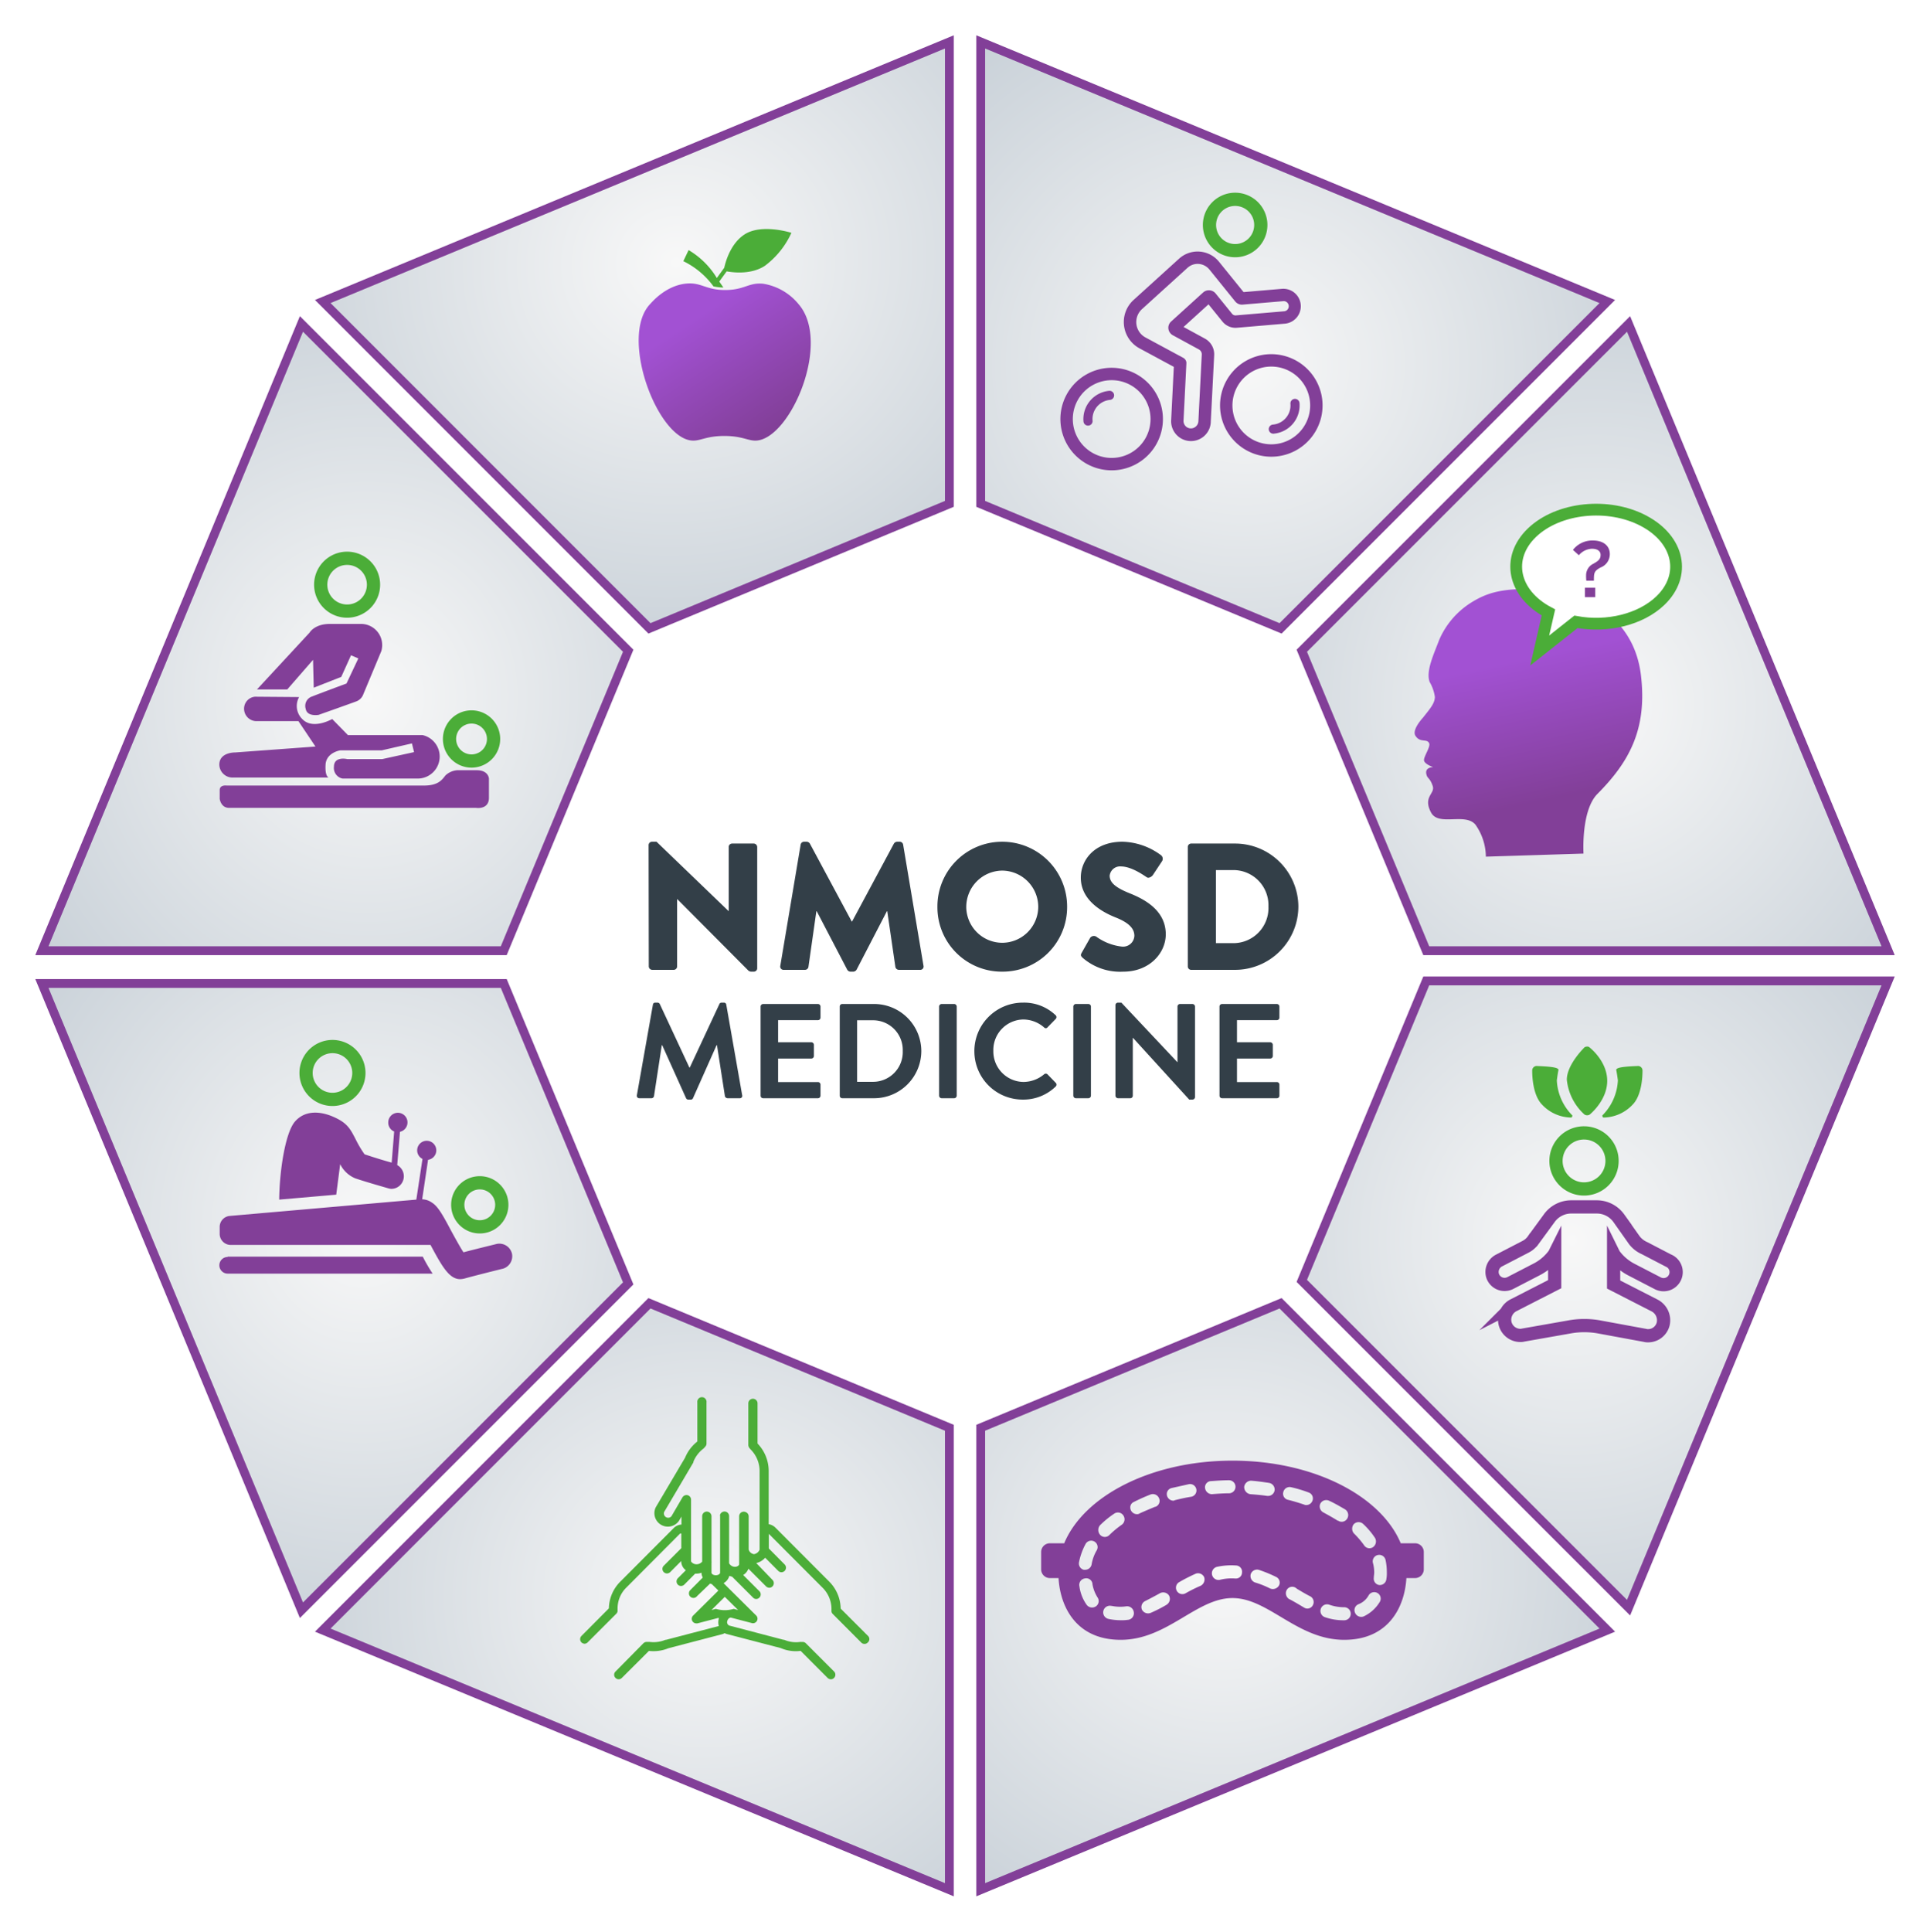 <svg xmlns="http://www.w3.org/2000/svg" xmlns:xlink="http://www.w3.org/1999/xlink" width="328.244" height="328.445" viewBox="0 0 328.244 328.445">
  <defs>
    <filter id="Path_30294" x="108.31" y="141.123" width="114.009" height="25.609" filterUnits="userSpaceOnUse">
      <feOffset dx="2" dy="2" input="SourceAlpha"/>
      <feGaussianBlur stdDeviation="0.5" result="blur"/>
      <feFlood flood-color="#fff"/>
      <feComposite operator="in" in2="blur"/>
      <feComposite in="SourceGraphic"/>
    </filter>
    <radialGradient id="radial-gradient" cx="0.645" cy="0.547" r="0.851" gradientTransform="matrix(0.646, -0.764, 0.747, 0.632, -0.261, 0.523)" gradientUnits="objectBoundingBox">
      <stop offset="0" stop-color="#f8f8f8"/>
      <stop offset="1" stop-color="#bec8d1"/>
    </radialGradient>
    <filter id="Path_30346" x="47.568" y="0" width="120.644" height="113.727" filterUnits="userSpaceOnUse">
      <feOffset dx="1" dy="2" input="SourceAlpha"/>
      <feGaussianBlur stdDeviation="2" result="blur-2"/>
      <feFlood flood-opacity="0.161"/>
      <feComposite operator="in" in2="blur-2"/>
      <feComposite in="SourceGraphic"/>
    </filter>
    <radialGradient id="radial-gradient-2" cx="0.554" cy="0.596" r="0.851" gradientTransform="matrix(1, 0, 0, 1, 0, 0)" xlink:href="#radial-gradient"/>
    <filter id="Path_30347" x="0" y="47.758" width="113.727" height="120.645" filterUnits="userSpaceOnUse">
      <feOffset dx="1" dy="2" input="SourceAlpha"/>
      <feGaussianBlur stdDeviation="2" result="blur-3"/>
      <feFlood flood-opacity="0.161"/>
      <feComposite operator="in" in2="blur-3"/>
      <feComposite in="SourceGraphic"/>
    </filter>
    <radialGradient id="radial-gradient-3" cx="0.42" cy="0.549" r="0.851" gradientTransform="matrix(1, 0, 0, 1, 0, 0)" xlink:href="#radial-gradient"/>
    <filter id="Path_30348" x="160.042" y="0" width="120.641" height="113.729" filterUnits="userSpaceOnUse">
      <feOffset dx="1" dy="2" input="SourceAlpha"/>
      <feGaussianBlur stdDeviation="2" result="blur-4"/>
      <feFlood flood-opacity="0.161"/>
      <feComposite operator="in" in2="blur-4"/>
      <feComposite in="SourceGraphic"/>
    </filter>
    <radialGradient id="radial-gradient-4" cx="0.5" cy="0.609" r="0.851" gradientTransform="matrix(1, 0, 0, 1, 0, 0)" xlink:href="#radial-gradient"/>
    <filter id="Path_30349" x="214.518" y="47.758" width="113.727" height="120.645" filterUnits="userSpaceOnUse">
      <feOffset dx="1" dy="2" input="SourceAlpha"/>
      <feGaussianBlur stdDeviation="2" result="blur-5"/>
      <feFlood flood-opacity="0.161"/>
      <feComposite operator="in" in2="blur-5"/>
      <feComposite in="SourceGraphic"/>
    </filter>
    <radialGradient id="radial-gradient-5" cx="0.384" cy="0.457" r="0.851" gradientTransform="matrix(1, 0, 0, 1, 0, 0)" xlink:href="#radial-gradient"/>
    <filter id="Path_30350" x="160.042" y="214.719" width="120.644" height="113.727" filterUnits="userSpaceOnUse">
      <feOffset dx="1" dy="2" input="SourceAlpha"/>
      <feGaussianBlur stdDeviation="2" result="blur-6"/>
      <feFlood flood-opacity="0.161"/>
      <feComposite operator="in" in2="blur-6"/>
      <feComposite in="SourceGraphic"/>
    </filter>
    <radialGradient id="radial-gradient-6" cx="0.461" cy="0.413" r="0.851" gradientTransform="matrix(1, 0, 0, 1, 0, 0)" xlink:href="#radial-gradient"/>
    <filter id="Path_30351" x="214.518" y="160.043" width="113.727" height="120.641" filterUnits="userSpaceOnUse">
      <feOffset dx="1" dy="2" input="SourceAlpha"/>
      <feGaussianBlur stdDeviation="2" result="blur-7"/>
      <feFlood flood-opacity="0.161"/>
      <feComposite operator="in" in2="blur-7"/>
      <feComposite in="SourceGraphic"/>
    </filter>
    <radialGradient id="radial-gradient-7" cx="0.547" cy="0.388" r="0.851" gradientTransform="matrix(1, 0, 0, 1, 0, 0)" xlink:href="#radial-gradient"/>
    <filter id="Path_30352" x="0" y="160.473" width="113.727" height="120.645" filterUnits="userSpaceOnUse">
      <feOffset dx="1" dy="2" input="SourceAlpha"/>
      <feGaussianBlur stdDeviation="2" result="blur-8"/>
      <feFlood flood-opacity="0.161"/>
      <feComposite operator="in" in2="blur-8"/>
      <feComposite in="SourceGraphic"/>
    </filter>
    <radialGradient id="radial-gradient-8" cx="0.609" cy="0.5" r="0.851" gradientTransform="matrix(1, 0, 0, 1, 0, 0)" xlink:href="#radial-gradient"/>
    <filter id="Path_30353" x="47.568" y="214.719" width="120.644" height="113.727" filterUnits="userSpaceOnUse">
      <feOffset dx="1" dy="2" input="SourceAlpha"/>
      <feGaussianBlur stdDeviation="2" result="blur-9"/>
      <feFlood flood-opacity="0.161"/>
      <feComposite operator="in" in2="blur-9"/>
      <feComposite in="SourceGraphic"/>
    </filter>
    <linearGradient id="linear-gradient" x1="0.298" y1="0.277" x2="0.797" y2="0.846" gradientUnits="objectBoundingBox">
      <stop offset="0" stop-color="#a251d3"/>
      <stop offset="1" stop-color="#823f98"/>
    </linearGradient>
    <linearGradient id="linear-gradient-2" x1="0.401" y1="0.274" x2="0.5" y2="0.803" xlink:href="#linear-gradient"/>
  </defs>
  <g id="_2.3_Holistic_Care_Mobile" data-name="2.3 Holistic Care Mobile" transform="translate(-8089 17614.762)">
    <g id="Group_20796" data-name="Group 20796" transform="translate(8095.126 -17609.709)">
      <g id="Group_20795" data-name="Group 20795" transform="translate(92.91 98.923)">
        <g transform="matrix(1, 0, 0, 1, -99.04, -103.98)" filter="url(#Path_30294)">
          <path id="Path_30294-2" data-name="Path 30294" d="M-58.594-2.23a.6.6,0,0,0,.583.583h3.651a.583.583,0,0,0,.583-.583V-13.674h.031l12.119,12.18a.9.9,0,0,0,.4.153h.491a.577.577,0,0,0,.583-.552V-22.54a.6.6,0,0,0-.583-.583H-44.42a.583.583,0,0,0-.58.583v10.891h-.031L-57.275-23.43h-.767a.577.577,0,0,0-.583.552Zm22.366-.092a.562.562,0,0,0,.125.481.562.562,0,0,0,.458.194h3.62a.6.6,0,0,0,.583-.491l1.35-9.48h.061l5.185,9.94a.667.667,0,0,0,.522.337h.552a.718.718,0,0,0,.522-.337l5.154-9.94h.061l1.381,9.48a.624.624,0,0,0,.583.491h3.62a.562.562,0,0,0,.458-.194.562.562,0,0,0,.125-.481l-3.467-20.617a.587.587,0,0,0-.552-.491h-.491a.677.677,0,0,0-.522.307L-24.018-9.869h-.061L-31.2-23.123a.677.677,0,0,0-.522-.307h-.491a.587.587,0,0,0-.552.491ZM-9.506-12.355A10.947,10.947,0,0,0-6.3-4.546,10.947,10.947,0,0,0,1.508-1.34a10.973,10.973,0,0,0,7.821-3.2,10.973,10.973,0,0,0,3.224-7.812A11.025,11.025,0,0,0,9.335-20.19a11.025,11.025,0,0,0-7.827-3.24,11,11,0,0,0-7.814,3.243,11,11,0,0,0-3.2,7.832Zm4.909,0a6.174,6.174,0,0,1,6.105-6.167,6.18,6.18,0,0,1,6.136,6.167A6.148,6.148,0,0,1,1.508-6.249,6.141,6.141,0,0,1-4.6-12.355ZM15.191-3.7a9.741,9.741,0,0,0,6.9,2.362c4.51,0,7.24-3.191,7.24-6.351,0-4.172-3.8-6.044-6.2-7-2.424-.982-3.344-1.841-3.344-2.976A1.779,1.779,0,0,1,21.72-19.23c1.871,0,4.111,1.687,4.387,1.841.276.215.828-.061,1.043-.4l1.565-2.362a.777.777,0,0,0-.184-.982,11.41,11.41,0,0,0-6.565-2.3c-4.725,0-7.087,3.068-7.087,6.105,0,3.682,3.313,5.737,5.952,6.78,2.086.828,3.16,1.81,3.16,3.1a1.923,1.923,0,0,1-.656,1.382,1.923,1.923,0,0,1-1.456.466,9.166,9.166,0,0,1-4.357-1.687.791.791,0,0,0-1.043.184L15.038-4.562C14.792-4.132,14.884-4.01,15.191-3.7ZM33.078-2.23a.577.577,0,0,0,.552.583h7.486A10.782,10.782,0,0,0,51.884-12.416,10.77,10.77,0,0,0,41.116-23.123H33.63a.577.577,0,0,0-.552.583Zm4.786-3.958V-18.613h2.945a5.964,5.964,0,0,1,4.315,1.823,5.964,5.964,0,0,1,1.668,4.377,5.972,5.972,0,0,1-1.66,4.393,5.972,5.972,0,0,1-4.323,1.835Z" transform="translate(166.94 164.56)" fill="#333f48"/>
        </g>
        <path id="Path_30376" data-name="Path 30376" d="M-57.36-1.312a.419.419,0,0,0,.081.376.419.419,0,0,0,.354.151h2.06a.443.443,0,0,0,.412-.343l1.328-8.677h.069l4.052,9a.411.411,0,0,0,.389.252h.412a.389.389,0,0,0,.389-.252l4.006-9h.069l1.351,8.677a.5.5,0,0,0,.435.343h2.083a.4.4,0,0,0,.348-.152.4.4,0,0,0,.064-.375l-2.7-15.385a.386.386,0,0,0-.412-.343h-.366a.4.4,0,0,0-.389.229L-48.363-6.005h-.069l-5.037-10.806a.418.418,0,0,0-.389-.229h-.366a.386.386,0,0,0-.412.343Zm21.039.092a.435.435,0,0,0,.435.435h9.318a.435.435,0,0,0,.435-.435V-3.1a.435.435,0,0,0-.435-.435h-6.777v-4h5.655a.435.435,0,0,0,.435-.435v-1.9a.45.45,0,0,0-.435-.435h-5.655v-3.755h6.777a.435.435,0,0,0,.435-.435v-1.877a.435.435,0,0,0-.435-.435h-9.318a.435.435,0,0,0-.435.435Zm13.462,0a.43.43,0,0,0,.412.435h5.426A8.046,8.046,0,0,0-8.986-8.821a8.036,8.036,0,0,0-8.036-7.99h-5.426a.43.43,0,0,0-.412.435Zm2.953-2.358V-14.041h2.61a5.048,5.048,0,0,1,3.7,1.5,5.048,5.048,0,0,1,1.452,3.719,5.054,5.054,0,0,1-1.447,3.733A5.054,5.054,0,0,1-17.3-3.578ZM-5.964-1.22a.45.45,0,0,0,.435.435H-3.4a.45.45,0,0,0,.435-.435V-16.376a.45.45,0,0,0-.435-.435H-5.529a.45.45,0,0,0-.435.435Zm6-7.555a8.208,8.208,0,0,0,2.42,5.83A8.208,8.208,0,0,0,8.3-.557a7.857,7.857,0,0,0,5.563-2.221.436.436,0,0,0,.14-.3.436.436,0,0,0-.117-.314l-1.42-1.465a.422.422,0,0,0-.572,0,5.494,5.494,0,0,1-3.5,1.3A5.184,5.184,0,0,1,4.727-5.133,5.184,5.184,0,0,1,3.262-8.844,5.191,5.191,0,0,1,4.7-12.577a5.191,5.191,0,0,1,3.666-1.6,5.416,5.416,0,0,1,3.526,1.351.367.367,0,0,0,.286.137.367.367,0,0,0,.286-.137l1.4-1.442A.425.425,0,0,0,14-14.595a.425.425,0,0,0-.158-.315A7.748,7.748,0,0,0,8.3-17.04a8.246,8.246,0,0,0-5.85,2.415A8.246,8.246,0,0,0,.034-8.775ZM16.861-1.22a.45.45,0,0,0,.435.435h2.129a.45.45,0,0,0,.435-.435V-16.376a.45.45,0,0,0-.435-.435H17.3a.45.45,0,0,0-.435.435Zm7.166,0a.45.45,0,0,0,.435.435h2.083a.435.435,0,0,0,.435-.435v-9.844H27L36.573-.557h.549a.43.43,0,0,0,.435-.412V-16.376a.45.45,0,0,0-.435-.435H35.016a.435.435,0,0,0-.435.435v9.455h-.023L25.034-17.04h-.572a.43.43,0,0,0-.435.412Zm17.7,0a.435.435,0,0,0,.435.435H51.48a.435.435,0,0,0,.435-.435V-3.1a.435.435,0,0,0-.435-.435H44.7v-4h5.655a.435.435,0,0,0,.435-.435v-1.9a.45.45,0,0,0-.435-.435H44.7v-3.755h6.777a.435.435,0,0,0,.435-.435v-1.877a.435.435,0,0,0-.435-.435H42.159a.435.435,0,0,0-.435.435Z" transform="translate(66.644 83.547)" fill="#333f48"/>
      </g>
      <g id="Octagonal_Shape" data-name="Octagonal Shape" transform="translate(-0.003 0.07)">
        <g id="Group_20784" data-name="Group 20784">
          <g transform="matrix(1, 0, 0, 1, -6.12, -5.12)" filter="url(#Path_30346)">
            <path id="Path_30346-2" data-name="Path 30346" d="M1681.565,709.719l51.005-21.168V610L1626,654.144Z" transform="translate(-1572.11 -604.88)" stroke="#823f98" stroke-miterlimit="8" stroke-width="1.5" fill-rule="evenodd" fill="url(#radial-gradient)"/>
          </g>
          <g transform="matrix(1, 0, 0, 1, -6.12, -5.12)" filter="url(#Path_30347)">
            <path id="Path_30347-2" data-name="Path 30347" d="M1453.552,968.57l21.167-51.005L1419.145,862,1375,968.57Z" transform="translate(-1368.88 -808.92)" stroke="#823f98" stroke-miterlimit="8" stroke-width="1.5" fill-rule="evenodd" fill="url(#radial-gradient-2)"/>
          </g>
          <g transform="matrix(1, 0, 0, 1, -6.12, -5.12)" filter="url(#Path_30348)">
            <path id="Path_30348-2" data-name="Path 30348" d="M2214,688.552l51,21.168,55.567-55.575L2214,610Z" transform="translate(-2048.21 -604.88)" stroke="#823f98" stroke-miterlimit="8" stroke-width="1.5" fill-rule="evenodd" fill="url(#radial-gradient-3)"/>
          </g>
          <g transform="matrix(1, 0, 0, 1, -6.12, -5.12)" filter="url(#Path_30349)">
            <path id="Path_30349-2" data-name="Path 30349" d="M2501,917.565l21.167,51.005h78.552L2556.574,862Z" transform="translate(-2280.6 -808.92)" stroke="#823f98" stroke-miterlimit="8" stroke-width="1.5" fill-rule="evenodd" fill="url(#radial-gradient-4)"/>
          </g>
          <g transform="matrix(1, 0, 0, 1, -6.12, -5.12)" filter="url(#Path_30350)">
            <path id="Path_30350-2" data-name="Path 30350" d="M2265,1737l-51,21.167v78.552l106.57-44.145Z" transform="translate(-2048.21 -1517.4)" stroke="#823f98" stroke-miterlimit="8" stroke-width="1.5" fill-rule="evenodd" fill="url(#radial-gradient-5)"/>
          </g>
          <g transform="matrix(1, 0, 0, 1, -6.12, -5.12)" filter="url(#Path_30351)">
            <path id="Path_30351-2" data-name="Path 30351" d="M2522.167,1449,2501,1500l55.574,55.567L2600.719,1449Z" transform="translate(-2280.6 -1284.21)" stroke="#823f98" stroke-miterlimit="8" stroke-width="1.5" fill-rule="evenodd" fill="url(#radial-gradient-6)"/>
          </g>
          <g transform="matrix(1, 0, 0, 1, -6.12, -5.12)" filter="url(#Path_30352)">
            <path id="Path_30352-2" data-name="Path 30352" d="M1474.719,1500l-21.167-51H1375l44.145,106.57Z" transform="translate(-1368.88 -1283.78)" stroke="#823f98" stroke-miterlimit="8" stroke-width="1.5" fill-rule="evenodd" fill="url(#radial-gradient-7)"/>
          </g>
          <g transform="matrix(1, 0, 0, 1, -6.12, -5.12)" filter="url(#Path_30353)">
            <path id="Path_30353-2" data-name="Path 30353" d="M1732.57,1758.167,1681.565,1737,1626,1792.574l106.57,44.145Z" transform="translate(-1572.11 -1517.4)" stroke="#823f98" stroke-miterlimit="8" stroke-width="1.5" fill-rule="evenodd" fill="url(#radial-gradient-8)"/>
          </g>
        </g>
      </g>
    </g>
    <g id="Top_Art" data-name="Top Art" transform="translate(8126.306 -17580.871)">
      <g id="Group_19082" data-name="Group 19082" transform="translate(216.441 144.06)">
        <path id="Path_29041" data-name="Path 29041" d="M588.318,394.631l-4.108-2.137a4.407,4.407,0,0,1-1.753-1.37l-2.629-3.725a4.6,4.6,0,0,0-3.725-1.918H571.72A4.6,4.6,0,0,0,568,387.4l-2.684,3.67a3.652,3.652,0,0,1-1.37,1.2l-4.437,2.3a2.185,2.185,0,0,0-1.1,2.739,2.14,2.14,0,0,0,2.778,1.2,2.216,2.216,0,0,0,.235-.109l4.546-2.352a8.556,8.556,0,0,0,2.9-2.519l.055-.11v5.2l-6.957,3.561a2.76,2.76,0,0,0-1.479,3.123,2.682,2.682,0,0,0,2.575,2.027,1.5,1.5,0,0,0,.489-.055l7.779-1.369a14.131,14.131,0,0,1,5.259,0l7.728,1.424a1.532,1.532,0,0,0,.489.055,2.635,2.635,0,0,0,2.575-2.027,2.831,2.831,0,0,0-1.479-3.123l-6.957-3.56v-5.2l.054.109a8.582,8.582,0,0,0,2.9,2.521l4.546,2.354a2.137,2.137,0,1,0,1.867-3.842Z" transform="translate(-558.257 -358.215)" fill="none" stroke="#823f98" stroke-miterlimit="8" stroke-width="2.25"/>
        <path id="Path_29042" data-name="Path 29042" d="M580.763,375.249A4.766,4.766,0,1,1,576,370.484a4.766,4.766,0,0,1,4.763,4.765" transform="translate(-560.342 -355.804)" fill="none" stroke="#4bad38" stroke-miterlimit="8" stroke-width="2.25"/>
        <g id="Group_19092" data-name="Group 19092" transform="translate(6.842)">
          <path id="Path_29064" data-name="Path 29064" d="M580.642,365.266a9.064,9.064,0,0,0,2.646-5.963s-.158-1.224-.276-1.738c-.124-.536,1.9-.632,3.751-.711a.772.772,0,0,1,.711.829c0,.79-.079,4.147-1.7,5.766a6.884,6.884,0,0,1-4.977,2.172.458.458,0,0,1-.155-.355Z" transform="translate(-568.715 -353.552)" fill="#4bad38"/>
          <path id="Path_29065" data-name="Path 29065" d="M577.352,353.1s2.962,2.291,2.962,5.648-2.962,5.726-2.962,5.726a.837.837,0,0,1-.908,0,9.227,9.227,0,0,1-3-5.924c0-2.607,3.041-5.529,3.041-5.529S577.036,352.746,577.352,353.1Z" transform="translate(-567.557 -352.92)" fill="#4bad38"/>
          <path id="Path_29066" data-name="Path 29066" d="M573.263,365.266a9.064,9.064,0,0,1-2.646-5.963s.158-1.224.276-1.738c.123-.536-1.9-.632-3.752-.711a.772.772,0,0,0-.711.829c0,.79.079,4.147,1.7,5.766a6.882,6.882,0,0,0,4.976,2.172.457.457,0,0,0,.157-.355Z" transform="translate(-566.43 -353.552)" fill="#4bad38"/>
        </g>
      </g>
      <path id="Path_29043" data-name="Path 29043" d="M486.531,442.654l-.747-.2a5.268,5.268,0,0,1-3.04,0l-.747.2,2.267-2.242Zm22.088,4.4-4.647-4.647a6.68,6.68,0,0,0-2.019-4.659l-9.081-9.106a2.116,2.116,0,0,0-1.147-.586v-8.895a6.745,6.745,0,0,0-1.893-4.821v-6.8a.785.785,0,1,0-1.569,0v7.051a.852.852,0,0,0,.149.461l.137.174.087.1a5.206,5.206,0,0,1,1.545,3.824v13.243a1.243,1.243,0,0,1-.959.76,1.108,1.108,0,0,1-.9-.785V426.7a.774.774,0,0,0-.51-.7.785.785,0,0,0-1.039.392.8.8,0,0,0-.07.319v8.16c0,.2-.324.436-.735.436a1.145,1.145,0,0,1-.972-.61v-8.036a.774.774,0,0,0-.648-.747.811.811,0,0,0-.885.511.728.728,0,0,0,0,.275v9.6c0,.212-.3.436-.735.436S482,436.5,482,436.3v-1.645a1.09,1.09,0,0,0,0-.286V426.7a.8.8,0,0,0-.8-.785.786.786,0,0,0-.785.785v7.724a1.244,1.244,0,0,1-.934.449,1.12,1.12,0,0,1-.959-.485v-10.5a.785.785,0,0,0-.573-.76.807.807,0,0,0-.884.362l-1.882,3.227a.735.735,0,0,1-1.245-.722l4.982-8.447a.36.36,0,0,0,0-.112,5.332,5.332,0,0,1,1.719-2.242l.1-.1.223-.25a.774.774,0,0,0,.188-.523v-6.976a.785.785,0,1,0-1.558-.2.749.749,0,0,0,0,.2V414a6.773,6.773,0,0,0-2.092,2.765l-4.983,8.422a2.292,2.292,0,0,0,3.949,2.3l.424-.723v1.359a1.982,1.982,0,0,0-1.245.523l-9.082,9.106a6.615,6.615,0,0,0-2.018,4.622l-4.66,4.685a.785.785,0,0,0,0,1.1.817.817,0,0,0,.548.224.774.774,0,0,0,.523-.25l4.859-4.859a.758.758,0,0,0,.212-.423V442.5a4.983,4.983,0,0,1,1.558-3.737l9.081-9.119a.581.581,0,0,1,.2,0v2.492l-2.978,2.977a.76.76,0,0,0-.022,1.074l.022.022a.778.778,0,0,0,.536.224.812.812,0,0,0,.548-.224l1.882-1.894v.1a1.882,1.882,0,0,0,.784,1.471l-1.358,1.358a.773.773,0,0,0,0,1.093h0a.725.725,0,0,0,.536.224.812.812,0,0,0,.548-.224l1.856-1.869h.149a2.68,2.68,0,0,0,.935-.161,1.666,1.666,0,0,0,.212.822l-2.131,2.143a.785.785,0,0,0,0,1.1.767.767,0,0,0,1.084,0s.075-.074.063-.074l2.23-2.143.3.1,1.109,1.084-4.3,4.26a.773.773,0,0,0,.548,1.321h.187l3.524-.92h.112v.125a2.332,2.332,0,0,0,0,1.246l-8.945,2.342h-.125a5.2,5.2,0,0,1-2.7.362h-.548a.831.831,0,0,0-.5.223l-4.747,4.809a.759.759,0,0,0-.022,1.073l.022.023a.773.773,0,0,0,.536.224.764.764,0,0,0,.548-.237l4.6-4.585a6.712,6.712,0,0,0,3.326-.46l9.193-2.4a1.89,1.89,0,0,0,.362-.163,1.635,1.635,0,0,0,.411.163l9.131,2.38a6.414,6.414,0,0,0,3.376.473l4.6,4.61a.839.839,0,0,0,.548.224.785.785,0,0,0,.548-1.321l-4.808-4.809a.8.8,0,0,0-.5-.223h-.311a.549.549,0,0,0-.149,0,5.1,5.1,0,0,1-2.716-.362h-.112l-9.218-2.417a.621.621,0,0,1-.349-.8c.1-.374.411-.624.7-.536l3.526.921a.772.772,0,0,0,.735-1.245l-4.8-4.759-.8-.8a2.021,2.021,0,0,0,.984-1.245,2.976,2.976,0,0,0,.473.15l3.55,3.55a.736.736,0,0,0,1.039.044.6.6,0,0,0,.044-.044.722.722,0,0,0,.224-.537.733.733,0,0,0-.224-.547l-2.753-2.754a2.062,2.062,0,0,0,.885-1.071l3.015,3.015a.831.831,0,0,0,.548.224.785.785,0,0,0,.548-1.321l-2.779-2.877a2.84,2.84,0,0,0,1.52-.91l2.218,2.231a.759.759,0,0,0,.547.236.8.8,0,0,0,.548-.223.784.784,0,0,0,0-1.1l-2.691-2.716V429.7l9.1,9.119a5.116,5.116,0,0,1,1.558,3.738.467.467,0,0,0,0,.136v.213a.708.708,0,0,0,.223.423l4.846,4.859a.75.75,0,0,0,.548.223.725.725,0,0,0,.536-.223.76.76,0,0,0,.121-1.068.614.614,0,0,0-.058-.069Z" transform="translate(-398.298 -202.783)" fill="#4bad38" fill-rule="evenodd"/>
      <g id="Group_19083" data-name="Group 19083" transform="translate(0 144.059)">
        <path id="Path_29044" data-name="Path 29044" d="M363.89,394.83a1.415,1.415,0,0,0,0,2.831h34.86a28.056,28.056,0,0,1-1.677-2.884H363.89Z" transform="translate(-362.475 -359.052)" fill="#823f98" fill-rule="evenodd"/>
        <path id="Path_29045" data-name="Path 29045" d="M384.972,374.359a4.987,4.987,0,0,0,2.573,2.415c2.2.733,5.4,1.625,5.557,1.678a2.238,2.238,0,0,0,.577.106,2.124,2.124,0,0,0,2.044-1.574,2.161,2.161,0,0,0-1.048-2.464l.467-5.662a1.637,1.637,0,1,0-1.987-1.746v.069a1.619,1.619,0,0,0,1,1.626l-.424,5.291c-1-.262-3.041-.891-4.612-1.415a18.591,18.591,0,0,1-1.416-2.359c-.992-1.94-1.46-2.936-3.823-3.985s-4.928-1.153-6.606.786c-1.625,1.887-2.621,8.283-2.673,13.263l9.7-.843Z" transform="translate(-364.423 -354.362)" fill="#823f98" fill-rule="evenodd"/>
        <path id="Path_29046" data-name="Path 29046" d="M412.233,390.426a2.2,2.2,0,0,0-2.622-1.573c-.157.052-3.669.891-5.609,1.415-.577-.89-1.468-2.516-2.044-3.564-1.521-2.884-2.307-4.247-3.3-4.875a3.059,3.059,0,0,0-1.677-.577l1-6.711a1.626,1.626,0,1,0-.947-.153l-1.049,6.92-31.764,2.777a1.873,1.873,0,0,0-1.678,1.835v1.206a1.88,1.88,0,0,0,1.872,1.888H398.4c1.887,3.512,3.146,5.818,5.033,5.818a3.544,3.544,0,0,0,.733-.1c1.259-.367,6.5-1.678,6.553-1.678a2.213,2.213,0,0,0,1.521-2.621Z" transform="translate(-362.485 -355.282)" fill="#823f98" fill-rule="evenodd"/>
        <path id="Path_29047" data-name="Path 29047" d="M389.014,356.319a4.491,4.491,0,1,1-4.856-4.093,4.491,4.491,0,0,1,4.856,4.093" transform="translate(-365.3 -352.209)" fill="none" stroke="#4bad38" stroke-miterlimit="8" stroke-width="2.25"/>
        <path id="Path_29048" data-name="Path 29048" d="M418.265,383.239a3.746,3.746,0,1,1-4.051-3.414,3.746,3.746,0,0,1,4.051,3.414" transform="translate(-370.241 -356.647)" fill="none" stroke="#4bad38" stroke-miterlimit="8" stroke-width="2.25"/>
      </g>
      <g id="Group_19085" data-name="Group 19085" transform="translate(71.322 5.054)">
        <path id="Path_29049" data-name="Path 29049" d="M426.21,185.9a8.775,8.775,0,0,0,1.7.193c-.234-.337-.468-.674-.7-1.016l1.257-1.731c1.188.215,4.223.562,6.512-.954a14.5,14.5,0,0,0,4.5-5.6s-5.1-1.634-8.013.3c-2.3,1.526-3.153,4.474-3.413,5.644l-1.259,1.74a13.85,13.85,0,0,0-4.8-4.748l-.9,1.884a13.788,13.788,0,0,1,5.126,4.285Z" transform="translate(-413.506 -176.15)" fill="#4bad38" fill-rule="evenodd"/>
        <g id="Group_19084" data-name="Group 19084" transform="translate(0 9.244)">
          <path id="Path_29050" data-name="Path 29050" d="M421.074,213.881c1.457.13,2.378-.778,5.545-.778s4.087.908,5.541.778c5.792-.517,12.7-16.773,7.066-23.212a9.8,9.8,0,0,0-5.963-3.445c-2.508-.265-3.125,1.031-6.4,1.062-3.408.036-4.127-1.354-6.763-1.088-3.471.351-5.792,3.153-6.1,3.472-5.243,5.5,1.107,22.681,7.066,23.212Z" transform="translate(-412.054 -187.164)" fill-rule="evenodd" fill="url(#linear-gradient)"/>
        </g>
      </g>
      <g id="Group_19086" data-name="Group 19086" transform="translate(143.041)">
        <path id="Path_29051" data-name="Path 29051" d="M534.443,210.727a1.26,1.26,0,0,1-1.84-1.214V209.5l.483-9.659v-.022a.315.315,0,0,1,0-.063.369.369,0,0,0,0-.045v-.053l-.005-.055-.009-.044a.37.37,0,0,0-.013-.058.312.312,0,0,0-.013-.039.26.26,0,0,0-.019-.058l-.016-.039-.024-.051a.462.462,0,0,0-.024-.044l-.023-.039c-.01-.015-.02-.031-.031-.046l-.025-.035-.039-.047-.028-.03-.042-.043-.033-.03-.041-.034-.043-.032-.038-.026-.055-.033c-.007,0-.013-.008-.019-.012l-6.412-3.457a2.97,2.97,0,0,1-.585-4.831l7.729-7.011a2.536,2.536,0,0,1,1.915-.661,2.6,2.6,0,0,1,1.807.949l4.391,5.431.018.021a1.455,1.455,0,0,0,1.237.517l6.928-.591a.845.845,0,0,1,.77.368.863.863,0,0,1,.074.862.844.844,0,0,1-.7.493l-8.213.7a.746.746,0,0,1-.653-.281l-2.8-3.455a1.475,1.475,0,0,0-2.074-.2l-.043.037-5.442,4.94a1.418,1.418,0,0,0-.465,1.234,1.469,1.469,0,0,0,.76,1.105l4.408,2.4a.946.946,0,0,1,.507.883l-.574,11.33a1.273,1.273,0,0,1-.69,1.073Zm1.764-15.144h0l-3.6-1.962,4.241-3.848,2.367,2.925.007.008a2.86,2.86,0,0,0,2.464,1.048l8.213-.7a2.973,2.973,0,0,0-.5-5.923l-6.587.561-4.176-5.159a4.682,4.682,0,0,0-6.585-.7c-.067.055-.133.11-.2.168l-7.729,7.011a5.079,5.079,0,0,0,1,8.248l5.827,3.145L530.5,209.4a3.375,3.375,0,1,0,6.735.447.806.806,0,0,1,0-.091l.579-11.327a3.04,3.04,0,0,0-1.606-2.844Z" transform="translate(-511.66 -171.916)" fill="#823f98" fill-rule="evenodd"/>
        <path id="Path_29052" data-name="Path 29052" d="M518.876,219.65a6.609,6.609,0,1,1,6.024-7.15,6.609,6.609,0,0,1-6.024,7.15Zm-1.3-15.272A8.718,8.718,0,1,0,527,212.325h0a8.726,8.726,0,0,0-9.425-7.947Z" transform="translate(-509.595 -175.702)" fill="#823f98" fill-rule="evenodd"/>
        <path id="Path_29053" data-name="Path 29053" d="M551.225,216.893a6.609,6.609,0,1,1,6.024-7.146,6.609,6.609,0,0,1-6.024,7.146Zm-1.3-15.273a8.718,8.718,0,1,0,9.426,7.948h0a8.728,8.728,0,0,0-9.428-7.948Z" transform="translate(-514.795 -175.259)" fill="#823f98" fill-rule="evenodd"/>
        <path id="Path_29054" data-name="Path 29054" d="M518.655,209.016a4.821,4.821,0,0,0-4.385,5.208.776.776,0,0,0,1.549-.08.184.184,0,0,0-.005-.052,3.27,3.27,0,0,1,2.973-3.534.775.775,0,0,0-.132-1.544Z" transform="translate(-510.344 -176.452)" fill="#823f98" fill-rule="evenodd"/>
        <path id="Path_29055" data-name="Path 29055" d="M556.207,210.647a.775.775,0,0,0-.707.838,3.269,3.269,0,0,1-2.977,3.532.776.776,0,0,0,.08,1.549l.052-.005a4.822,4.822,0,0,0,4.39-5.207.775.775,0,0,0-.837-.707Z" transform="translate(-516.378 -176.714)" fill="#823f98" fill-rule="evenodd"/>
        <path id="Path_29056" data-name="Path 29056" d="M548.519,174.208a4.364,4.364,0,1,1-4.719-3.977,4.364,4.364,0,0,1,4.719,3.977" transform="translate(-514.452 -170.215)" fill="none" stroke="#4bad38" stroke-miterlimit="8" stroke-width="2.25"/>
      </g>
      <g id="Group_19088" data-name="Group 19088" transform="translate(203.286 52.767)">
        <g id="Group_19087" data-name="Group 19087" transform="translate(0 13.489)">
          <path id="Path_29057" data-name="Path 29057" d="M586.848,261.108a14.056,14.056,0,0,0-5.338,6.27c-.964,2.537-2.3,5.374-1.632,7.165a6.976,6.976,0,0,1,.89,2.538c0,1.12-.89,2.09-2,3.508-.741.822-1.779,2.239-1.334,3.061.816,1.343,2,.447,2.373,1.343.222.6-.89,2.164-.89,2.837s1.557,1.194,1.557,1.194-1.557,0-1.112,1.344c.149.6.593.522,1.038,1.866s-1.705,1.792-.3,4.478c1.261,2.463,5.783,0,7.562,2.09a9.59,9.59,0,0,1,1.779,5.449l16.607-.523s-.445-7.315,2.373-10.151c5.338-5.374,8.451-10.9,7.414-20-1.187-10.747-10.6-14.479-17.126-14.778S589.591,259.392,586.848,261.108Z" transform="translate(-577.325 -258.737)" fill-rule="evenodd" fill="url(#linear-gradient-2)"/>
        </g>
        <path id="Path_29058" data-name="Path 29058" d="M599.419,272.621l1.485-6.481c-6.025-3.2-7.276-9.27-2.794-13.567s13-5.188,19.025-1.992,7.277,9.27,2.795,13.567c-3.308,3.171-8.985,4.593-14.348,3.594Z" transform="translate(-578.147 -248.664)" fill="#fff" stroke="#4bad38" stroke-width="2" fill-rule="evenodd"/>
        <path id="Path_29067" data-name="Path 29067" d="M5.128-27.85c0-1.329.026-1.635,1.15-2.248a2.424,2.424,0,0,0,1.558-2.261c0-1.354-1-2.325-2.9-2.325a4.187,4.187,0,0,0-3.372,1.6l1.009.907a3.043,3.043,0,0,1,2.223-1.1c.933,0,1.469.4,1.469,1.035,0,.754-.383,1.022-1.214,1.507A2.162,2.162,0,0,0,3.8-28.744a6.981,6.981,0,0,0,.038.894Zm.23,2.8v-1.6H3.608v1.6Z" transform="translate(25.362 39.927)" fill="#823f98"/>
      </g>
      <g id="Group_19091" data-name="Group 19091" transform="translate(0 61.037)">
        <g id="Group_19089" data-name="Group 19089" transform="translate(17.237)">
          <path id="Path_29059" data-name="Path 29059" d="M365.817,260.773a4.49,4.49,0,1,1-4.855-4.093,4.49,4.49,0,0,1,4.855,4.093" transform="translate(-356.852 -256.663)" fill="none" stroke="#4bad38" stroke-miterlimit="8" stroke-width="2.25"/>
          <path id="Path_29060" data-name="Path 29060" d="M390.436,292.24a3.746,3.746,0,1,1-4.051-3.414,3.746,3.746,0,0,1,4.051,3.414" transform="translate(-361.049 -261.832)" fill="none" stroke="#4bad38" stroke-miterlimit="8" stroke-width="2.25"/>
        </g>
        <g id="Group_19090" data-name="Group 19090" transform="translate(0 11.159)">
          <path id="Path_29061" data-name="Path 29061" d="M349.091,281.1h-5.154l8.945-9.656s.829-1.481,3.436-1.481h5.45a3.6,3.6,0,0,1,3.318,4.621l-3.14,7.524a2.015,2.015,0,0,1-1.066,1.007c-.77.3-6.457,2.31-6.457,2.31s-1.955.356-2.192-1.007a1.677,1.677,0,0,1,1.125-2.133c.711-.3,5.806-2.191,5.806-2.191l2.014-4.266-1.245-.533-1.658,3.673-4.68,1.837-.119-4.739Z" transform="translate(-337.539 -269.96)" fill="#823f98"/>
          <path id="Path_29062" data-name="Path 29062" d="M336.384,302.983v1.481s.178,1.54,1.6,1.54h42s2.191.356,2.191-1.718v-3.258s-.059-1.422-2.073-1.422h-3.318a3.279,3.279,0,0,0-2.014.889c-.593.77-1.244,1.718-3.673,1.718H337.569S336.384,302.036,336.384,302.983Z" transform="translate(-336.324 -274.726)" fill="#823f98"/>
          <path id="Path_29063" data-name="Path 29063" d="M358.173,291.23H370.85a3.744,3.744,0,0,1-.77,7.4h-12.8a1.828,1.828,0,0,1-1.48-2.014c0-1.836,2.251-1.3,2.251-1.3h5.983l5.391-1.185-.356-1.48-5.154,1.184h-7.05s-2.369.356-2.488,2.43.533,2.191.533,2.191H338.56a2.239,2.239,0,0,1-2.252-2.191c0-2.133,2.666-2.074,2.666-2.074l13.685-1.007-2.9-4.325h-7.287a2.115,2.115,0,0,1-1.955-2.074,2.04,2.04,0,0,1,1.836-2.073l7.524.059a3.109,3.109,0,0,0,.593,3.792c1.807,1.807,5.035-.059,5.035-.059Z" transform="translate(-336.313 -272.332)" fill="#823f98"/>
        </g>
      </g>
      <path id="Sleep_Mask" data-name="Sleep Mask" d="M726.6,566.051h-2.44C720.76,557.916,709.222,552,695.54,552s-25.218,5.916-28.62,14.051h-2.44A1.483,1.483,0,0,0,663,567.53v2.958a1.484,1.484,0,0,0,1.479,1.479h1.479c.3,5.029,3.106,10.5,10.575,10.5,7.913,0,12.868-7.1,19.006-7.1s11.019,7.1,19.006,7.1c7.469,0,10.279-5.472,10.575-10.5h1.48a1.483,1.483,0,0,0,1.479-1.479V567.53a1.483,1.483,0,0,0-1.479-1.479ZM669.434,569.3a11.107,11.107,0,0,1,1.109-3.106,1.092,1.092,0,1,1,1.923,1.035,6.9,6.9,0,0,0-.887,2.44,1.115,1.115,0,0,1-1.109.887h-.222a1.1,1.1,0,0,1-.814-1.257Zm2.884,7.469a1.158,1.158,0,0,1-1.553-.222h0a7.029,7.029,0,0,1-1.257-3.18,1.1,1.1,0,0,1,.887-1.331,1.066,1.066,0,0,1,1.331.887V573a6.18,6.18,0,0,0,.887,2.292,1.085,1.085,0,0,1-.3,1.482Zm.666-13.755a15.96,15.96,0,0,1,2.44-2,1.1,1.1,0,0,1,1.553.3,1.148,1.148,0,0,1-.222,1.553,16.067,16.067,0,0,0-2.145,1.775,1.072,1.072,0,0,1-1.553,0,1.242,1.242,0,0,1-.073-1.623Zm4.807,16.048a7.176,7.176,0,0,1-1.257.074,9.852,9.852,0,0,1-2.071-.222,1.131,1.131,0,0,1,.444-2.219h.074a7.187,7.187,0,0,0,2.514.074,1.148,1.148,0,0,1,1.257.961,1.127,1.127,0,0,1-.961,1.337ZM679.27,561.1a1.137,1.137,0,0,1-1.109-1.109.991.991,0,0,1,.592-.961c.888-.444,1.849-.887,2.81-1.257a1.14,1.14,0,0,1,1.479.592,1.081,1.081,0,0,1-.592,1.479h-.074c-.887.37-1.775.74-2.588,1.109A.8.8,0,0,1,679.27,561.1Zm5.1,15.382a23.277,23.277,0,0,1-2.736,1.4,1.178,1.178,0,0,1-1.479-.518,1.13,1.13,0,0,1,.518-1.479c.887-.444,1.849-.961,2.514-1.331a1.183,1.183,0,0,1,1.553.37,1.166,1.166,0,0,1-.368,1.549Zm1.109-17.675a1.137,1.137,0,0,1-1.109-1.109,1.043,1.043,0,0,1,.813-1.035c.961-.222,2-.444,2.958-.666a1.088,1.088,0,0,1,.37,2.145c-.961.148-1.923.37-2.81.592a.271.271,0,0,1-.219.066Zm4.585,14.495a26.545,26.545,0,0,0-2.514,1.257,1.092,1.092,0,1,1-1.035-1.923c.887-.518,1.775-.961,2.736-1.4a1.14,1.14,0,0,1,1.479.592,1.216,1.216,0,0,1-.663,1.477Zm.813-16.639a1.048,1.048,0,0,1,1.035-1.183h0c1.035-.074,2-.148,3.032-.148a1.109,1.109,0,0,1,0,2.219c-.961,0-1.923.074-2.884.148h-.074a1.18,1.18,0,0,1-1.106-1.04Zm5.177,15.382a8.126,8.126,0,0,0-2.662.222,1.131,1.131,0,0,1-.444-2.219h0a11.529,11.529,0,0,1,3.18-.222,1.053,1.053,0,0,1,1.035,1.183,1.029,1.029,0,0,1-1.106,1.032Zm1.479-15.6a1.2,1.2,0,0,1,1.183-1.035c1.035.074,2,.222,3.032.37a1.148,1.148,0,0,1,.961,1.257A1.12,1.12,0,0,1,701.6,558h-.148c-.961-.148-1.923-.222-2.884-.3a1.217,1.217,0,0,1-1.032-1.261Zm5.916,16.787a1.206,1.206,0,0,1-1.479.518,15.757,15.757,0,0,0-2.588-1.035,1.172,1.172,0,0,1-.74-1.4,1.137,1.137,0,0,1,1.405-.74,23.691,23.691,0,0,1,2.884,1.183,1.068,1.068,0,0,1,.518,1.479Zm.74-15.9a1.1,1.1,0,0,1,1.331-.813,22.469,22.469,0,0,1,2.958.887,1.069,1.069,0,0,1,.666,1.405,1.112,1.112,0,0,1-1.035.739.666.666,0,0,1-.37-.074c-.887-.3-1.849-.592-2.736-.813a1.05,1.05,0,0,1-.811-1.338ZM707.742,577c-.74-.444-1.479-.888-2.293-1.331l-.3-.148a1.166,1.166,0,0,1-.37-1.553,1.077,1.077,0,0,1,1.479-.37l.3.222c.74.444,1.479.887,2.219,1.257a1.1,1.1,0,0,1,.444,1.479,1.041,1.041,0,0,1-1.479.444Zm2.736-17.675a1.13,1.13,0,0,1,1.479-.518c.961.444,1.849.961,2.736,1.479a1.148,1.148,0,0,1,.37,1.553,1.086,1.086,0,0,1-1.553.37h-.074c-.814-.518-1.627-.961-2.44-1.405a1.15,1.15,0,0,1-.518-1.483Zm4.067,19.819a9.675,9.675,0,0,1-3.254-.518,1.123,1.123,0,1,1,.666-2.145,7.614,7.614,0,0,0,2.588.444,1.109,1.109,0,0,1,0,2.219Zm1.627-16.344a1.144,1.144,0,0,1,1.553-.074,12.939,12.939,0,0,1,2.071,2.44,1.183,1.183,0,0,1-.37,1.553,1.072,1.072,0,0,1-1.479-.3,15.49,15.49,0,0,0-1.775-2.071,1.226,1.226,0,0,1,0-1.548Zm4.363,13.311a6.331,6.331,0,0,1-2.662,2.367,1.14,1.14,0,0,1-1.479-.592,1.081,1.081,0,0,1,.592-1.479,3.343,3.343,0,0,0,1.7-1.479,1.1,1.1,0,1,1,1.849,1.183Zm-.961-4.141c0-.3.074-.666.074-.961a6.161,6.161,0,0,0-.222-1.627,1.1,1.1,0,1,1,2.145-.518,10.041,10.041,0,0,1,.222,2.145,5.6,5.6,0,0,1-.074,1.109,1.124,1.124,0,0,1-1.109,1.035h-.074a1.077,1.077,0,0,1-.962-1.186Z" transform="translate(-523.234 -337.531)" fill="#823f98"/>
    </g>
  </g>
</svg>

